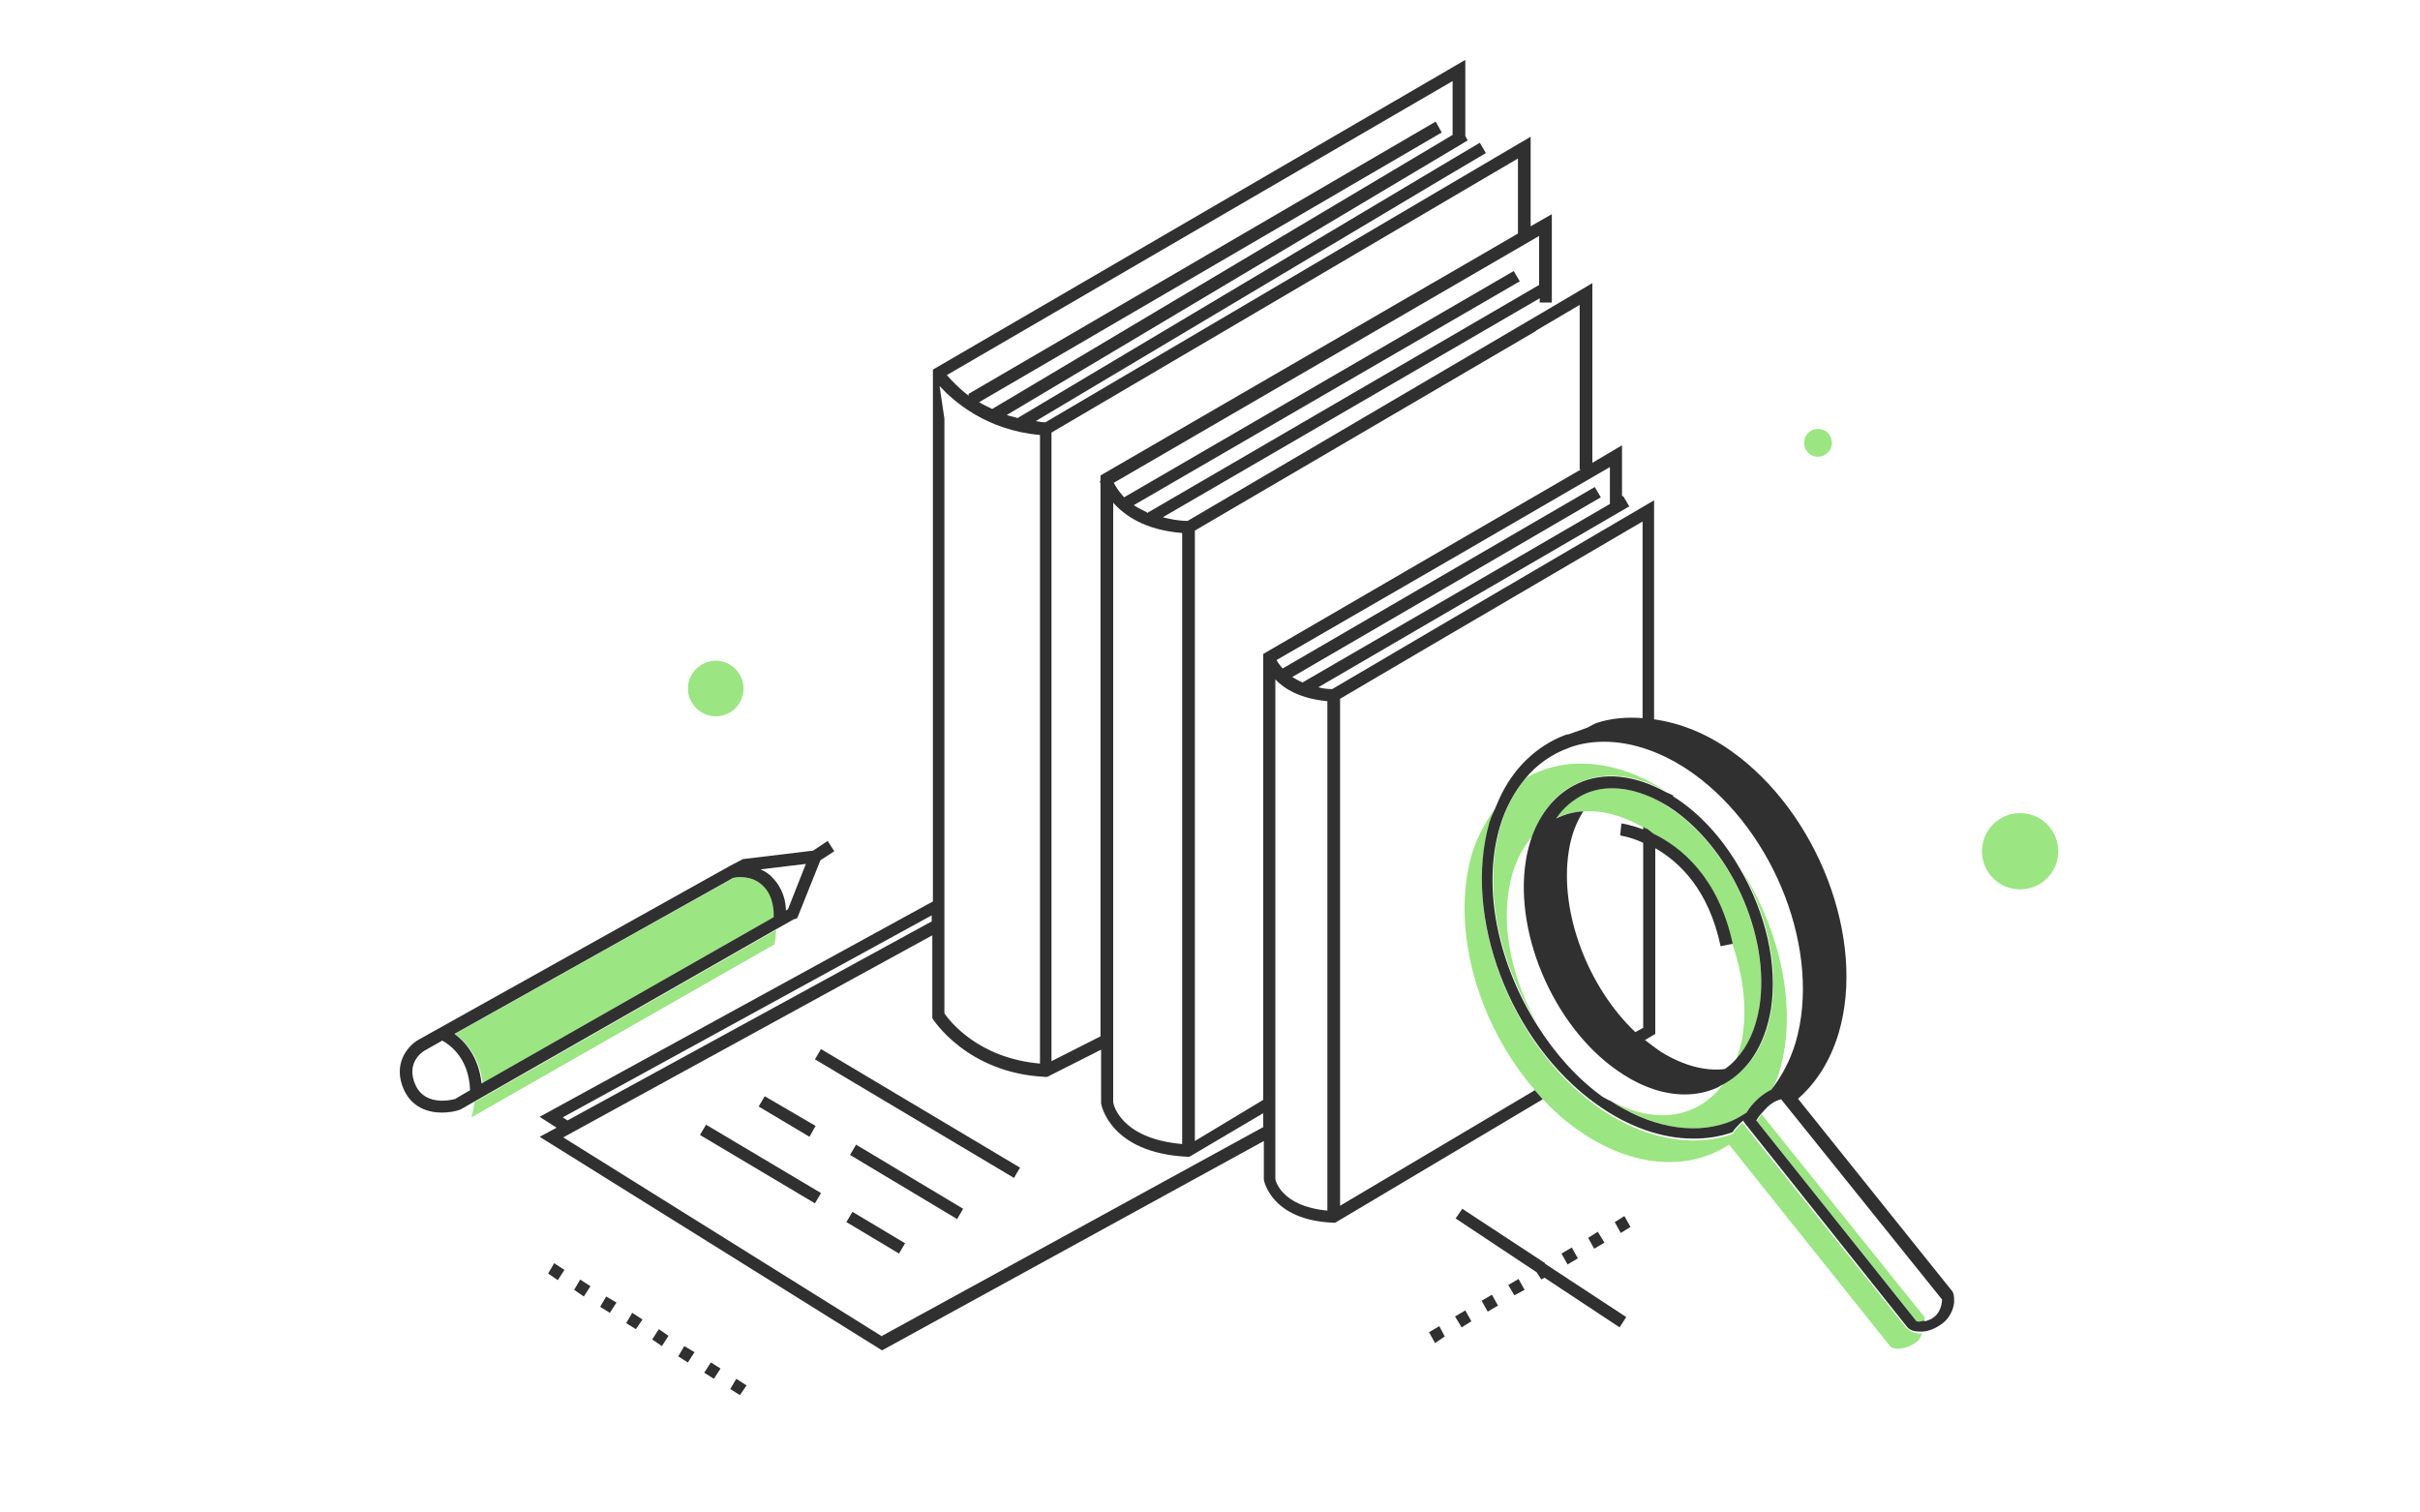 <?xml version="1.0" encoding="UTF-8"?><svg id="Layer_1" xmlns="http://www.w3.org/2000/svg" viewBox="0 0 40 25"><defs><style>.cls-1{fill:#9be583;}.cls-2{fill:#303030;}</style></defs><path class="cls-1" d="M12.8,15.62s.02-.1,.03-.25l-4.99,2.85c-.01,.08-.02,.16-.05,.25l5.01-2.86Z"/><path class="cls-1" d="M12.63,14.65c-.2-.2-.47-.14-.5-.14l-4.61,2.58c.17,.12,.41,.37,.46,.83l4.83-2.75c0-.1,0-.34-.17-.51Z"/><path class="cls-2" d="M13.15,15.19l.03-.02,.38-.95,.23-.15-.11-.17-.24,.16-1.16,.14-.21,.11h0l-5.16,2.88c-.17,.1-.43,.4-.23,.83,.13,.28,.39,.37,.62,.37,.12,0,.23-.02,.31-.05l.21-.12,4.99-2.85,.32-.18Zm-5.64,1.9l4.61-2.58s.3-.07,.5,.14c.17,.17,.17,.42,.17,.51l-4.83,2.75c-.05-.46-.29-.71-.46-.83Zm5.51-2.06l-.03,.02c0-.15-.05-.37-.22-.54-.06-.07-.13-.11-.2-.14l.75-.09-.3,.76Zm-5.48,3.13s-.49,.16-.67-.22c-.17-.37,.11-.55,.14-.57l.3-.17c.09,.05,.44,.26,.46,.82l-.24,.14Z"/><polygon class="cls-2" points="23.62 22.02 23.72 22.2 23.88 22.09 23.79 21.92 23.62 22.02"/><polygon class="cls-2" points="26.69 20.2 26.79 20.38 26.95 20.28 26.85 20.1 26.69 20.2"/><polygon class="cls-2" points="25.54 20.88 25.54 20.88 24.17 19.98 24.06 20.14 25.4 21.03 25.47 21.14 25.47 21.15 25.53 21.12 26.77 21.94 26.88 21.77 25.54 20.89 25.54 20.88"/><polygon class="cls-2" points="25.98 20.62 25.81 20.72 25.91 20.9 26.08 20.8 25.98 20.62"/><polygon class="cls-2" points="26.41 20.36 26.25 20.46 26.35 20.64 26.52 20.54 26.41 20.36"/><polygon class="cls-2" points="24.49 21.5 24.59 21.68 24.76 21.58 24.66 21.4 24.49 21.5"/><polygon class="cls-2" points="24.05 21.76 24.16 21.94 24.32 21.84 24.22 21.66 24.05 21.76"/><polygon class="cls-2" points="24.93 21.24 25.03 21.41 25.2 21.32 25.1 21.14 24.93 21.24"/><path class="cls-1" d="M30.05,7.55c.12,0,.23-.1,.23-.23s-.1-.23-.23-.23-.23,.1-.23,.23,.1,.23,.23,.23Z"/><path class="cls-1" d="M33.39,13.44c-.35,0-.63,.28-.63,.63s.28,.63,.63,.63,.63-.28,.63-.63-.28-.63-.63-.63Z"/><polygon class="cls-2" points="13.99 20.2 14.86 20.72 14.96 20.55 14.09 20.03 13.99 20.2"/><polygon class="cls-2" points="11.57 18.76 13.47 19.89 13.57 19.72 11.67 18.59 11.57 18.76"/><polygon class="cls-2" points="13.47 17.51 16.76 19.47 16.86 19.3 13.57 17.34 13.47 17.51"/><polygon class="cls-2" points="14.05 19.09 15.82 20.15 15.92 19.98 14.15 18.92 14.05 19.09"/><polygon class="cls-2" points="13.48 18.61 12.64 18.12 12.54 18.29 13.38 18.79 13.48 18.61"/><polygon class="cls-2" points="11.21 22.42 11.37 22.52 11.48 22.35 11.31 22.25 11.21 22.42"/><polygon class="cls-2" points="12.07 22.96 12.23 23.06 12.34 22.9 12.17 22.79 12.07 22.96"/><polygon class="cls-2" points="9.06 21.05 9.22 21.16 9.33 20.99 9.16 20.88 9.06 21.05"/><polygon class="cls-2" points="9.92 21.6 10.08 21.7 10.19 21.53 10.02 21.43 9.92 21.6"/><polygon class="cls-2" points="9.49 21.32 9.65 21.43 9.76 21.26 9.59 21.15 9.49 21.32"/><polygon class="cls-2" points="10.35 21.87 10.51 21.97 10.62 21.81 10.45 21.7 10.35 21.87"/><polygon class="cls-2" points="11.64 22.69 11.8 22.79 11.91 22.62 11.75 22.52 11.64 22.69"/><polygon class="cls-2" points="10.78 22.14 10.94 22.25 11.05 22.08 10.89 21.97 10.78 22.14"/><path class="cls-1" d="M27.55,13.32c-.31-.2-.62-.29-.91-.29-.17,0-.32,.03-.47,.1-.19,.08-.34,.22-.46,.4,.14-.07,.29-.11,.45-.12,.31-.02,.64,.06,.99,.26,.03,.01,.05,.02,.08,.04,.03,.02,.06,.05,.09,.07,.45,.22,1.07,.71,1.31,1.81,.18,.52,.25,1.06,.17,1.55-.02,.13-.06,.26-.1,.37,.19-.21,.33-.5,.38-.85,.19-1.19-.49-2.68-1.52-3.33Z"/><path class="cls-1" d="M24.94,14.7c.06-.37,.2-.66,.39-.88,.15-.42,.41-.73,.76-.88,.43-.2,.94-.14,1.45,.14-.83-.54-1.68-.59-2.32-.22-.18,.22-.33,.49-.42,.8-.3,1.02-.02,2.27,.62,3.28-.4-.7-.6-1.52-.48-2.24Z"/><path class="cls-1" d="M28.88,18.38c.04-.07,.1-.15,.2-.24,.08-.07,.15-.11,.21-.13,.04-.09,.09-.18,.12-.29,.31-1.05,.02-2.34-.64-3.37,.42,.72,.63,1.58,.51,2.33-.09,.59-.38,1.02-.8,1.24-.41,.56-1.12,.68-1.86,.27,.65,.43,1.35,.57,1.93,.37,.12-.04,.23-.1,.33-.17Z"/><path class="cls-2" d="M27.66,13.15s-.08-.04-.13-.06c-.51-.28-1.02-.34-1.45-.14-.35,.16-.61,.47-.76,.88-.04,.12-.08,.26-.1,.4-.2,1.26,.52,2.84,1.61,3.53,.34,.22,.69,.33,1.02,.33,.19,0,.38-.04,.55-.12,.02-.01,.04-.03,.07-.04,.42-.22,.7-.65,.8-1.24,.12-.75-.09-1.61-.51-2.33-.28-.49-.66-.92-1.11-1.2Zm1.42,3.5c-.06,.36-.19,.64-.38,.85-.06,.07-.12,.12-.19,.17-.33,.04-.69-.06-1.05-.28-.09-.06-.18-.13-.27-.2l.12-.07,.05-.03v-3.07c.4,.23,.88,.68,1.08,1.62l.2-.04h0c-.24-1.11-.86-1.6-1.31-1.82-.03-.02-.06-.05-.09-.07-.03-.02-.05-.02-.08-.04v.04c-.21-.08-.36-.1-.36-.1l-.02,.2s.16,.02,.38,.12v3.06l-.13,.07c-.78-.74-1.26-1.98-1.1-2.99,.04-.26,.12-.47,.24-.66-.16,.01-.31,.05-.45,.12,.12-.18,.28-.31,.46-.4,.15-.07,.3-.1,.47-.1,.29,0,.6,.1,.91,.29,1.03,.65,1.71,2.14,1.52,3.33Z"/><path class="cls-1" d="M31.52,21.96l-2.71-3.39v-.02s-.02,.02-.03,.03c-.07,.06-.11,.11-.14,.16,0,0-.01,0-.02,.01-.2,.07-.42,.1-.63,.1-.52,0-1.07-.19-1.59-.56-1.43-1.02-2.23-3.12-1.78-4.67,.03-.1,.08-.19,.12-.29-.17,.22-.31,.47-.41,.78-.36,1.25,.1,2.83,1.05,3.92,.04,.05,.09,.11,.13,.15,.17,.18,.36,.35,.56,.49,.9,.64,1.84,.69,2.51,.25l2.66,3.33c.06,.07,.27,.06,.44-.07,.05-.04,.07-.09,.09-.14-.01,0-.02,0-.03,0-.09,0-.16-.03-.21-.08Z"/><path class="cls-1" d="M29.12,18.41h0s-.06,.09-.08,.12l2.64,3.31s.07,0,.13,0c0-.02,0-.05,0-.07l-2.69-3.35Z"/><path class="cls-2" d="M29.71,18.17c.31-.27,.54-.63,.68-1.09,.46-1.55-.34-3.65-1.78-4.67-.41-.29-.84-.46-1.27-.52v-3.62l-3.67,2.15-1.65,.97c-.08,0-.16-.01-.23-.03l1.94-1.13,3.2-1.86-.1-.17h-.02v-.84l-.49,.29v-2.97l-.83,.49-5.86,3.44c-.15,0-.29-.03-.41-.06l6.23-3.62v.07h.2v-1.46l-.35,.2v-1.48l-1.53,.9-6.49,3.82c-.06,0-.1-.01-.16-.02l6.73-4.01,.71-.42-.1-.17-.49,.29-7.15,4.26c-.06-.02-.12-.03-.18-.05l7.42-4.42,.2-.12-.04-.07V.99L15.47,6.08l-.05,.03V14.9l-6.5,3.56,.28,.18-.28,.15,5.61,3.5,.05,.03,6.31-3.46v.64s.11,.67,1.15,.71h.03l3.43-2.04s-.09-.1-.13-.15l-3.22,1.91V11.55l1.43-.84,3.57-2.09v3.25c-.26-.02-.52,0-.76,.08-.06,.02-.11,.06-.16,.08l-.31,.11s-.02,0-.02,0c-.01,0-.02,.01-.03,.01l-.1,.04h0c-.46,.21-.82,.59-1.03,1.11-.04,.1-.09,.19-.12,.29-.45,1.56,.34,3.65,1.78,4.67,.52,.37,1.07,.56,1.59,.56,.22,0,.43-.03,.63-.1,0,0,.01,0,.02-.01,.03-.05,.08-.1,.14-.16,.01-.01,.03-.02,.04-.03v.02l2.7,3.39c.05,.06,.12,.08,.21,.08,.01,0,.02,0,.03,0,.11,0,.23-.05,.34-.13,.11-.08,.19-.22,.2-.36,0-.08,0-.15-.05-.2l-2.54-3.17Zm-3.1-9.84l-2.77,1.61-2.31,1.34c-.07-.03-.12-.06-.17-.09l2.56-1.49,2.54-1.48-.1-.17-2.34,1.36-2.82,1.64c-.05-.06-.08-.1-.1-.14l3.01-1.74,2.5-1.45v.62Zm-9.42-1.15v10.4c-1.02-.09-1.49-.7-1.58-.83V6.92l-.08-.54c.22,.24,.76,.73,1.66,.81Zm7.9-3.32l-.55,.32-1.52,.88-4.78,2.77-.05,.03v.09h-.01s0,.02,.01,.04v9.14l-.81,.41V7.15l7.71-4.53v1.24Zm.29,1.61l.73-.43v2.72h.02l-1.93,1.12-3.27,1.9-.05,.03v.09h0v7.28l-1.13,.68V8.77l5.64-3.3Zm-5.84,13.44c-1.03-.09-1.14-.67-1.14-.69V8.31c.19,.21,.52,.45,1.14,.5v10.1Zm-.58-10.44c-.08-.04-.16-.08-.22-.12l6.38-3.7-.1-.17-6.44,3.74c-.09-.1-.14-.18-.17-.24l7.03-4.08v.81l-6.48,3.77Zm-2.78-1.82l7.65-4.46-.05-.09-.05-.09-7.72,4.5v.03c-.17-.13-.29-.26-.36-.34L24.01,1.34v.89l-7.61,4.53c-.08-.04-.15-.07-.21-.11Zm-6.88,11.82l6.1-3.34v.1l-6.02,3.29-.09-.06Zm5.28,3.62l-5.27-3.29,6.1-3.34v1.37s.56,.91,1.87,.97h.03l.89-.45v.89s.13,.82,1.43,.88h.03l1.22-.72v.23l-6.3,3.45Zm7.36-2.08c-.77-.07-.86-.51-.86-.52V11.23c.15,.16,.42,.32,.86,.36v8.42Zm9.86,1.82c-.07,.02-.12,.02-.13,0l-2.64-3.31s.04-.07,.08-.11c.03-.03,.06-.07,.1-.11,.1-.09,.18-.12,.23-.13l2.66,3.31s0,.18-.12,.28c-.06,.05-.12,.07-.17,.08Zm-5.2-3.64s-.07-.04-.11-.06c-.43-.31-.79-.72-1.08-1.18-.64-1.01-.92-2.26-.62-3.28,.09-.31,.24-.58,.42-.8,.19-.23,.43-.4,.7-.5l.05-.02c.17-.06,.36-.09,.55-.09,.48,0,.99,.18,1.47,.52,1.37,.98,2.13,2.97,1.7,4.45-.09,.3-.23,.56-.4,.78h0c-.06,.03-.13,.07-.21,.14-.1,.09-.16,.17-.2,.24-.11,.07-.21,.13-.33,.17-.58,.2-1.28,.06-1.93-.37Z"/><path class="cls-1" d="M11.83,11.84c.26,0,.46-.21,.46-.46s-.21-.46-.46-.46-.46,.21-.46,.46,.21,.46,.46,.46Z"/></svg>